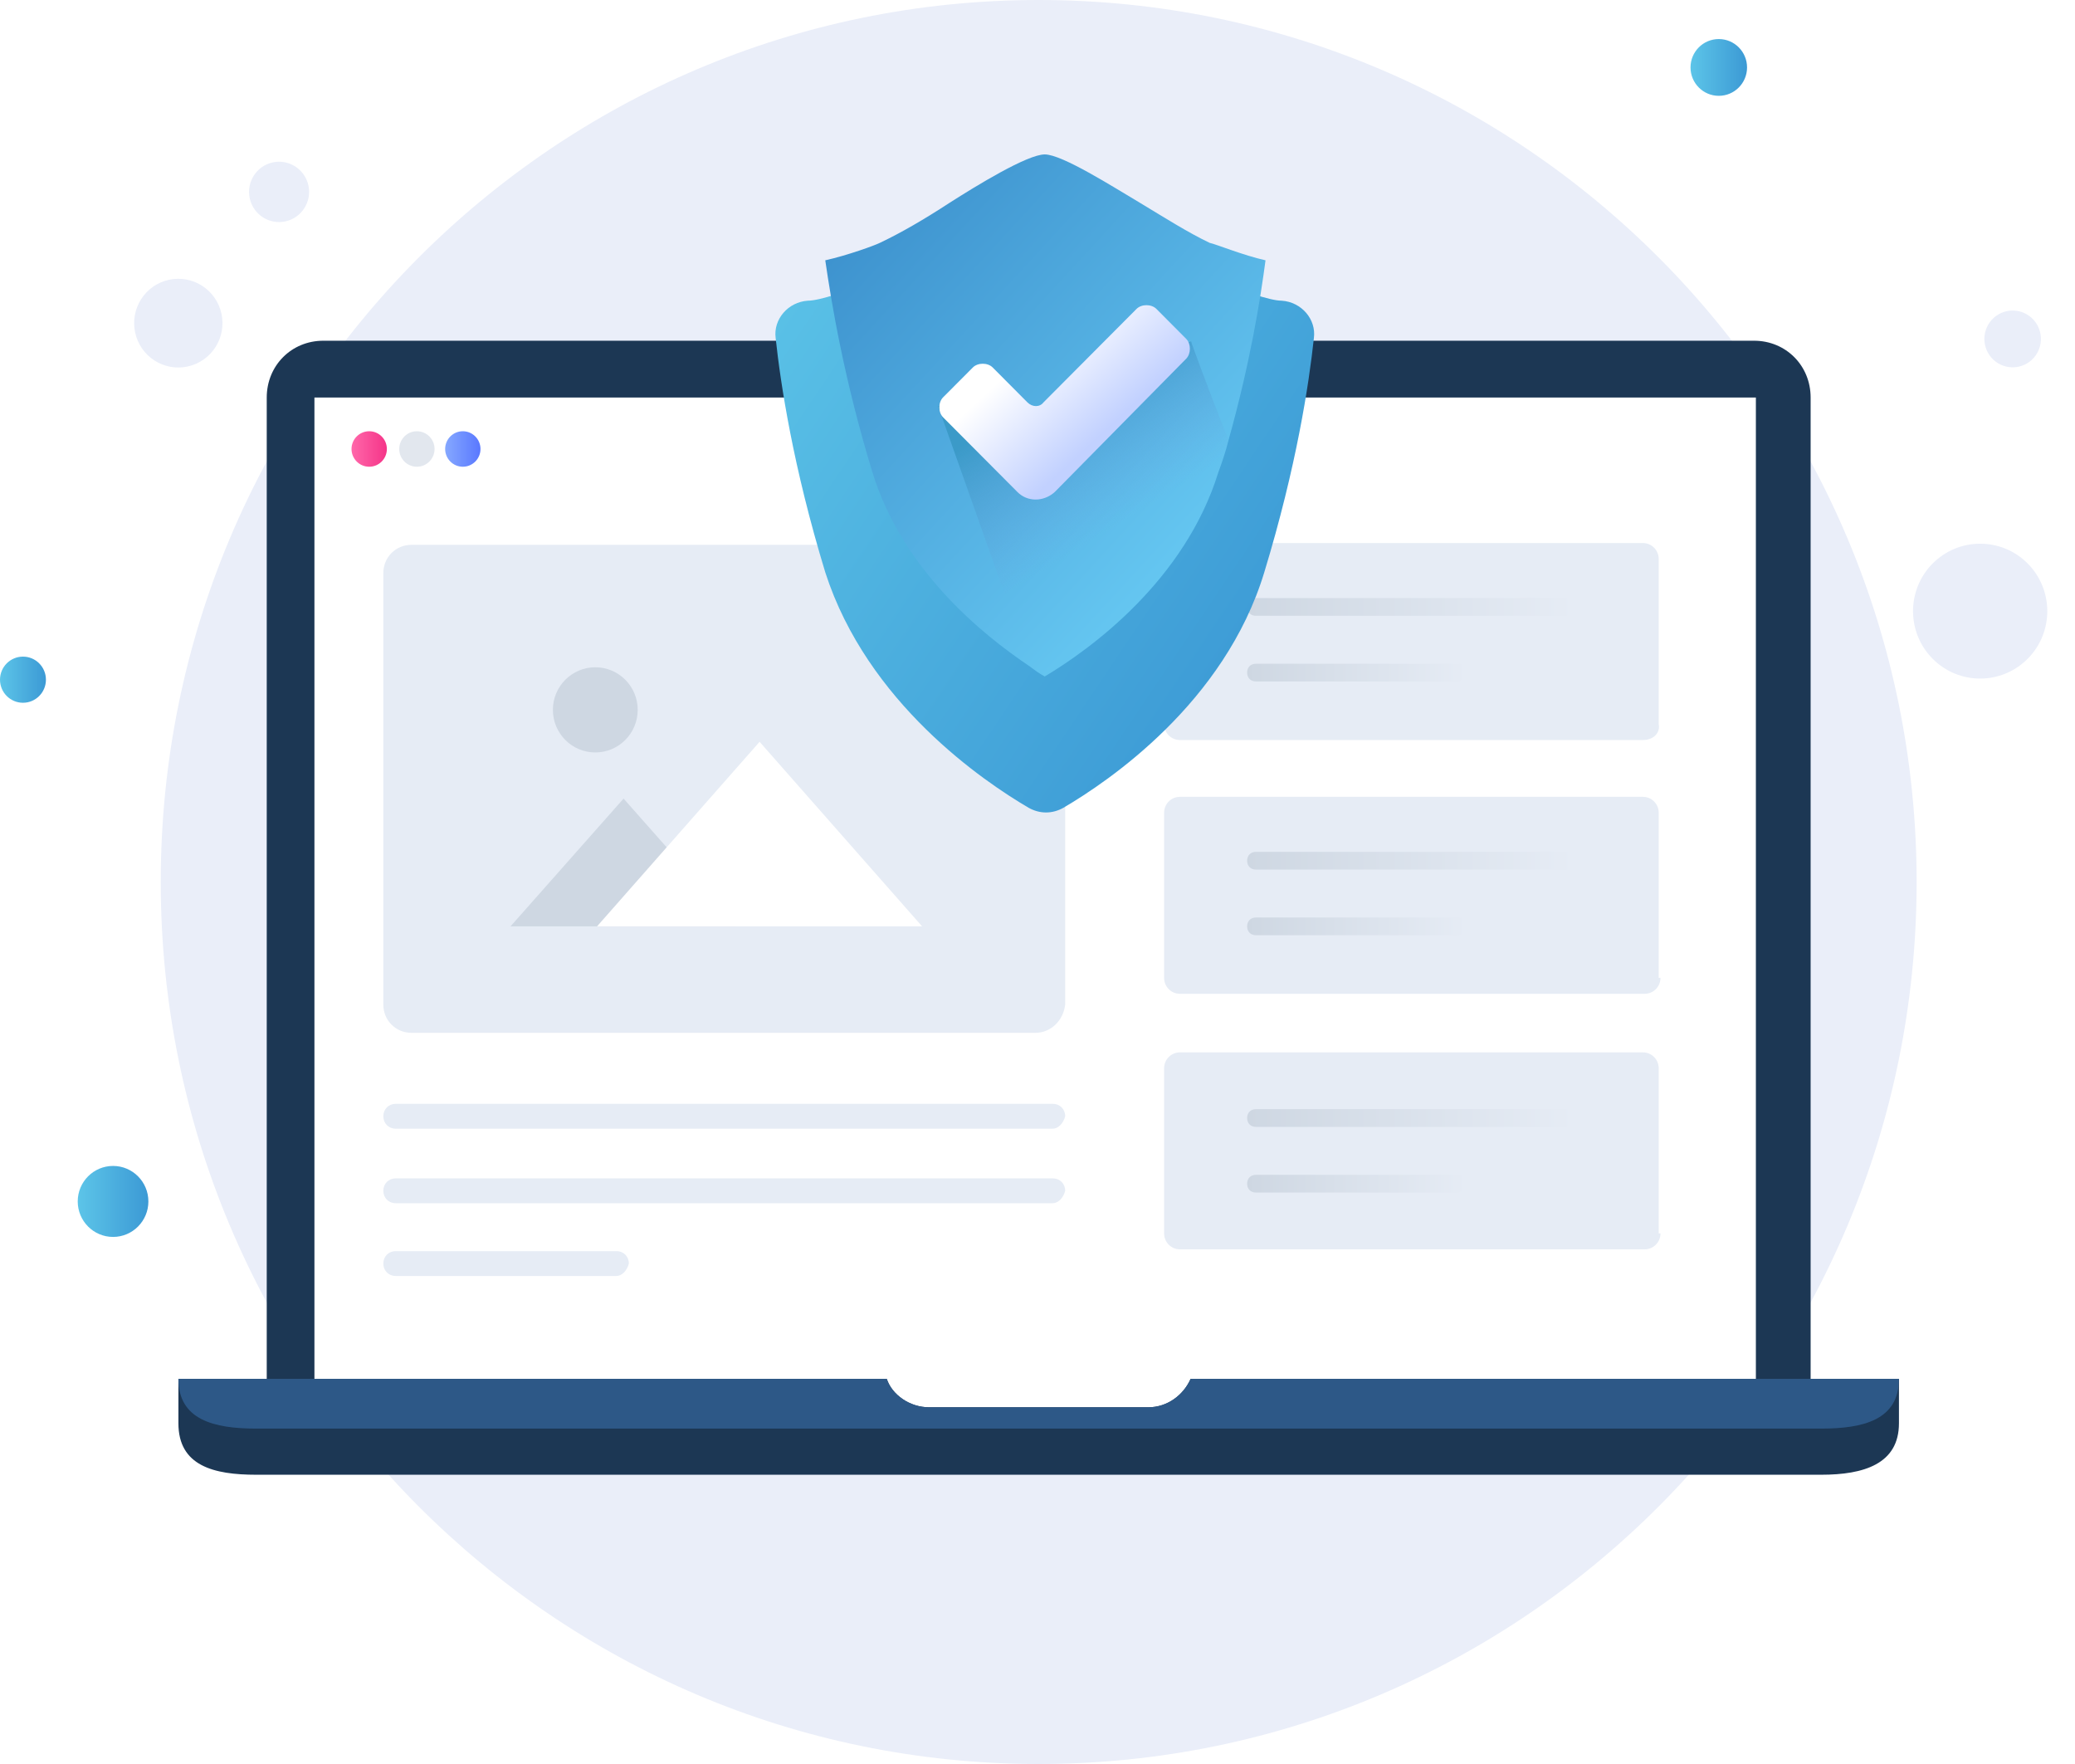 <svg width="120" height="102" viewBox="0 0 120 102" fill="none" xmlns="http://www.w3.org/2000/svg">
<path d="M60.069 102C88.109 102 110.841 79.166 110.841 51C110.841 22.834 88.109 0 60.069 0C32.028 0 9.296 22.834 9.296 51C9.296 79.166 32.028 102 60.069 102Z" fill="#EAEEF9"/>
<path d="M11.101 21.125C12.443 20.688 13.177 19.24 12.741 17.893C12.305 16.545 10.864 15.808 9.522 16.246C8.181 16.684 7.447 18.131 7.883 19.479C8.319 20.826 9.76 21.563 11.101 21.125Z" fill="#EAEEF9"/>
<path d="M16.676 12.755C17.588 12.457 18.087 11.473 17.791 10.557C17.494 9.641 16.515 9.139 15.602 9.437C14.69 9.735 14.191 10.719 14.488 11.636C14.784 12.552 15.764 13.053 16.676 12.755Z" fill="#EAEEF9"/>
<path d="M117.134 38.216C118.717 36.764 118.827 34.297 117.381 32.707C115.935 31.118 113.479 31.007 111.897 32.459C110.314 33.912 110.203 36.379 111.65 37.968C113.096 39.558 115.552 39.669 117.134 38.216Z" fill="#EAEEF9"/>
<path d="M117.497 20.811C118.163 20.199 118.21 19.16 117.601 18.491C116.992 17.822 115.958 17.775 115.291 18.387C114.625 18.998 114.578 20.037 115.187 20.706C115.796 21.375 116.83 21.422 117.497 20.811Z" fill="#EAEEF9"/>
<path d="M6.538 71.523C7.666 71.523 8.581 70.604 8.581 69.471C8.581 68.337 7.666 67.418 6.538 67.418C5.41 67.418 4.495 68.337 4.495 69.471C4.495 70.604 5.41 71.523 6.538 71.523Z" fill="url(#paint0_linear_104_697)"/>
<path d="M99.399 5.541C100.302 5.541 101.034 4.806 101.034 3.899C101.034 2.993 100.302 2.258 99.399 2.258C98.497 2.258 97.765 2.993 97.765 3.899C97.765 4.806 98.497 5.541 99.399 5.541Z" fill="url(#paint1_linear_104_697)"/>
<path d="M1.328 40.636C2.062 40.636 2.656 40.039 2.656 39.302C2.656 38.565 2.062 37.968 1.328 37.968C0.595 37.968 0 38.565 0 39.302C0 40.039 0.595 40.636 1.328 40.636Z" fill="url(#paint2_linear_104_697)"/>
<path d="M104.711 79.732H15.426V22.986C15.426 21.139 16.856 19.702 18.695 19.702H101.442C103.281 19.702 104.711 21.139 104.711 22.986V79.732Z" fill="#1C3754"/>
<path d="M82.441 82.708H18.184V22.986H101.545V82.708H91.737" fill="white"/>
<path d="M109.819 79.732V82.298C109.819 84.658 107.776 85.274 105.324 85.274H14.813C12.361 85.274 10.318 84.761 10.318 82.298V79.732H51.283C51.59 80.656 52.611 81.374 53.735 81.374H66.402C67.526 81.374 68.445 80.656 68.854 79.732H109.819Z" fill="#1C3754"/>
<path d="M109.819 79.732C109.819 82.093 107.776 82.606 105.324 82.606H14.813C12.361 82.606 10.318 82.093 10.318 79.732H51.283C51.59 80.656 52.611 81.374 53.735 81.374H66.402C67.526 81.374 68.445 80.656 68.854 79.732H109.819Z" fill="#2D5887"/>
<path d="M21.351 26.988C21.915 26.988 22.373 26.529 22.373 25.962C22.373 25.395 21.915 24.936 21.351 24.936C20.787 24.936 20.329 25.395 20.329 25.962C20.329 26.529 20.787 26.988 21.351 26.988Z" fill="url(#paint3_linear_104_697)"/>
<path opacity="0.6" d="M24.109 26.988C24.673 26.988 25.131 26.529 25.131 25.962C25.131 25.395 24.673 24.936 24.109 24.936C23.545 24.936 23.088 25.395 23.088 25.962C23.088 26.529 23.545 26.988 24.109 26.988Z" fill="#CED7E2"/>
<path d="M26.765 26.988C27.329 26.988 27.787 26.529 27.787 25.962C27.787 25.395 27.329 24.936 26.765 24.936C26.201 24.936 25.744 25.395 25.744 25.962C25.744 26.529 26.201 26.988 26.765 26.988Z" fill="url(#paint4_linear_104_697)"/>
<path d="M95.007 42.791H68.241C67.73 42.791 67.322 42.38 67.322 41.867V32.324C67.322 31.811 67.73 31.4 68.241 31.4H95.007C95.517 31.4 95.926 31.811 95.926 32.324V41.867C96.028 42.38 95.619 42.791 95.007 42.791Z" fill="#E6ECF5"/>
<path d="M96.028 56.541C96.028 57.054 95.619 57.465 95.109 57.465H68.241C67.73 57.465 67.322 57.054 67.322 56.541V46.998C67.322 46.485 67.73 46.075 68.241 46.075H95.007C95.517 46.075 95.926 46.485 95.926 46.998V56.541H96.028Z" fill="#E6ECF5"/>
<path d="M90.614 35.608H72.634C72.328 35.608 72.123 35.402 72.123 35.095C72.123 34.787 72.328 34.581 72.634 34.581H90.614C90.92 34.581 91.125 34.787 91.125 35.095C91.022 35.402 90.818 35.608 90.614 35.608Z" fill="url(#paint5_linear_104_697)"/>
<path d="M84.28 39.404H72.634C72.328 39.404 72.123 39.199 72.123 38.891C72.123 38.584 72.328 38.378 72.634 38.378H84.382C84.689 38.378 84.893 38.584 84.893 38.891C84.791 39.096 84.587 39.404 84.28 39.404Z" fill="url(#paint6_linear_104_697)"/>
<path d="M90.614 50.282H72.634C72.328 50.282 72.123 50.077 72.123 49.769C72.123 49.461 72.328 49.256 72.634 49.256H90.614C90.92 49.256 91.125 49.461 91.125 49.769C91.022 50.077 90.818 50.282 90.614 50.282Z" fill="url(#paint7_linear_104_697)"/>
<path d="M84.28 54.078H72.634C72.328 54.078 72.123 53.873 72.123 53.565C72.123 53.258 72.328 53.052 72.634 53.052H84.382C84.689 53.052 84.893 53.258 84.893 53.565C84.791 53.873 84.587 54.078 84.28 54.078Z" fill="url(#paint8_linear_104_697)"/>
<path d="M96.028 71.318C96.028 71.831 95.619 72.241 95.109 72.241H68.241C67.73 72.241 67.322 71.831 67.322 71.318V61.775C67.322 61.261 67.73 60.851 68.241 60.851H95.007C95.517 60.851 95.926 61.261 95.926 61.775V71.318H96.028Z" fill="#E6ECF5"/>
<path d="M90.614 65.161H72.634C72.328 65.161 72.123 64.956 72.123 64.648C72.123 64.34 72.328 64.135 72.634 64.135H90.614C90.92 64.135 91.125 64.34 91.125 64.648C91.022 64.956 90.818 65.161 90.614 65.161Z" fill="url(#paint9_linear_104_697)"/>
<path d="M84.28 68.958H72.634C72.328 68.958 72.123 68.752 72.123 68.445C72.123 68.137 72.328 67.932 72.634 67.932H84.382C84.689 67.932 84.893 68.137 84.893 68.445C84.791 68.65 84.587 68.958 84.28 68.958Z" fill="url(#paint10_linear_104_697)"/>
<path d="M59.864 59.722H23.803C22.883 59.722 22.168 59.004 22.168 58.081V33.145C22.168 32.221 22.883 31.503 23.803 31.503H59.967C60.886 31.503 61.601 32.221 61.601 33.145V58.081C61.499 59.004 60.784 59.722 59.864 59.722Z" fill="#E6ECF5"/>
<path d="M42.6 53.565H29.524L36.062 46.177L42.6 53.565Z" fill="#CED7E2"/>
<path d="M53.326 53.565H34.529L43.928 42.893L53.326 53.565Z" fill="white"/>
<path d="M34.427 43.509C35.781 43.509 36.879 42.406 36.879 41.046C36.879 39.686 35.781 38.584 34.427 38.584C33.073 38.584 31.975 39.686 31.975 41.046C31.975 42.406 33.073 43.509 34.427 43.509Z" fill="#CED7E2"/>
<path d="M60.886 69.573H22.883C22.475 69.573 22.168 69.266 22.168 68.855C22.168 68.445 22.475 68.137 22.883 68.137H60.886C61.295 68.137 61.601 68.445 61.601 68.855C61.499 69.266 61.192 69.573 60.886 69.573Z" fill="#E6ECF5"/>
<path d="M60.886 65.264H22.883C22.475 65.264 22.168 64.956 22.168 64.545C22.168 64.135 22.475 63.827 22.883 63.827H60.886C61.295 63.827 61.601 64.135 61.601 64.545C61.499 64.956 61.192 65.264 60.886 65.264Z" fill="#E6ECF5"/>
<path d="M35.653 73.781H22.883C22.475 73.781 22.168 73.473 22.168 73.062C22.168 72.652 22.475 72.344 22.883 72.344H35.653C36.062 72.344 36.368 72.652 36.368 73.062C36.266 73.473 35.959 73.781 35.653 73.781Z" fill="#E6ECF5"/>
<g filter="url(#filter0_d_104_697)">
<path d="M74.12 12.387C73.402 12.387 71.681 11.738 71.107 11.522C68.095 10.153 63.146 6.119 60.421 6.119C57.695 6.119 52.746 10.081 49.734 11.522C49.232 11.738 47.439 12.387 46.722 12.387C45.574 12.459 44.713 13.467 44.857 14.548C45.144 17.214 45.861 21.969 47.726 28.092C50.164 35.657 56.906 40.196 59.488 41.709C60.134 42.069 60.851 42.069 61.496 41.709C64.078 40.196 70.82 35.657 73.115 28.092C74.98 21.969 75.698 17.214 75.984 14.548C76.128 13.467 75.267 12.459 74.12 12.387Z" fill="url(#paint11_linear_104_697)"/>
</g>
<path d="M73.187 15.052C72.9 17.214 72.326 20.888 71.035 25.499C70.892 26.075 70.677 26.724 70.462 27.3C68.525 33.568 63.074 37.53 60.42 39.115C60.134 38.971 59.847 38.755 59.56 38.539C56.763 36.666 52.172 32.919 50.451 27.3C48.801 21.897 48.084 17.502 47.726 15.052C49.017 14.764 50.595 14.188 50.881 14.044C52.101 13.467 53.464 12.675 54.898 11.738C56.476 10.73 59.416 8.929 60.42 8.929C61.425 8.929 64.365 10.802 65.943 11.738C67.378 12.603 68.74 13.467 69.96 14.044C70.318 14.116 71.896 14.764 73.187 15.052Z" fill="url(#paint12_linear_104_697)"/>
<path d="M71.035 25.427C70.892 26.003 70.677 26.651 70.462 27.228C68.525 33.496 63.074 37.458 60.421 39.043C60.134 38.899 59.847 38.683 59.56 38.467L54.252 23.482L56.763 23.049L59.919 25.355L66.732 20.456L68.884 19.735C68.884 19.807 69.816 22.329 71.035 25.427Z" fill="url(#paint13_linear_104_697)"/>
<path d="M58.843 28.453L54.539 24.13C54.252 23.842 54.252 23.265 54.539 22.977L56.261 21.248C56.547 20.96 57.121 20.96 57.408 21.248L59.416 23.265C59.703 23.554 60.134 23.554 60.349 23.265L65.728 17.862C66.015 17.574 66.589 17.574 66.876 17.862L68.597 19.591C68.884 19.879 68.884 20.456 68.597 20.744L60.994 28.453C60.349 29.029 59.416 29.029 58.843 28.453Z" fill="url(#paint14_linear_104_697)"/>
<defs>
<filter id="filter0_d_104_697" x="36.841" y="3.119" width="47.159" height="51.86" filterUnits="userSpaceOnUse" color-interpolation-filters="sRGB">
<feFlood flood-opacity="0" result="BackgroundImageFix"/>
<feColorMatrix in="SourceAlpha" type="matrix" values="0 0 0 0 0 0 0 0 0 0 0 0 0 0 0 0 0 0 127 0" result="hardAlpha"/>
<feOffset dy="5"/>
<feGaussianBlur stdDeviation="4"/>
<feColorMatrix type="matrix" values="0 0 0 0 0.113 0 0 0 0 0.296 0 0 0 0 1 0 0 0 0.22 0"/>
<feBlend mode="normal" in2="BackgroundImageFix" result="effect1_dropShadow_104_697"/>
<feBlend mode="normal" in="SourceGraphic" in2="effect1_dropShadow_104_697" result="shape"/>
</filter>
<linearGradient id="paint0_linear_104_697" x1="4.568" y1="69.472" x2="8.532" y2="69.472" gradientUnits="userSpaceOnUse">
<stop stop-color="#5CC4E8"/>
<stop offset="1" stop-color="#3C9AD5"/>
</linearGradient>
<linearGradient id="paint1_linear_104_697" x1="97.823" y1="3.901" x2="100.994" y2="3.901" gradientUnits="userSpaceOnUse">
<stop stop-color="#5CC4E8"/>
<stop offset="1" stop-color="#3C9AD5"/>
</linearGradient>
<linearGradient id="paint2_linear_104_697" x1="0.047" y1="39.303" x2="2.624" y2="39.303" gradientUnits="userSpaceOnUse">
<stop stop-color="#5CC4E8"/>
<stop offset="1" stop-color="#3C9AD5"/>
</linearGradient>
<linearGradient id="paint3_linear_104_697" x1="20.374" y1="25.985" x2="22.323" y2="25.985" gradientUnits="userSpaceOnUse">
<stop stop-color="#FF66A9"/>
<stop offset="1" stop-color="#F53689"/>
</linearGradient>
<linearGradient id="paint4_linear_104_697" x1="25.832" y1="25.985" x2="27.781" y2="25.985" gradientUnits="userSpaceOnUse">
<stop stop-color="#83A6FF"/>
<stop offset="1" stop-color="#5A78FF"/>
</linearGradient>
<linearGradient id="paint5_linear_104_697" x1="72.102" y1="35.122" x2="91.063" y2="35.122" gradientUnits="userSpaceOnUse">
<stop stop-color="#CED7E2"/>
<stop offset="1" stop-color="#E6ECF5"/>
</linearGradient>
<linearGradient id="paint6_linear_104_697" x1="72.102" y1="38.867" x2="84.824" y2="38.867" gradientUnits="userSpaceOnUse">
<stop stop-color="#CED7E2"/>
<stop offset="1" stop-color="#E6ECF5"/>
</linearGradient>
<linearGradient id="paint7_linear_104_697" x1="72.102" y1="49.813" x2="91.063" y2="49.813" gradientUnits="userSpaceOnUse">
<stop stop-color="#CED7E2"/>
<stop offset="1" stop-color="#E6ECF5"/>
</linearGradient>
<linearGradient id="paint8_linear_104_697" x1="72.102" y1="53.558" x2="84.824" y2="53.558" gradientUnits="userSpaceOnUse">
<stop stop-color="#CED7E2"/>
<stop offset="1" stop-color="#E6ECF5"/>
</linearGradient>
<linearGradient id="paint9_linear_104_697" x1="72.102" y1="64.659" x2="91.063" y2="64.659" gradientUnits="userSpaceOnUse">
<stop stop-color="#CED7E2"/>
<stop offset="1" stop-color="#E6ECF5"/>
</linearGradient>
<linearGradient id="paint10_linear_104_697" x1="72.102" y1="68.405" x2="84.824" y2="68.405" gradientUnits="userSpaceOnUse">
<stop stop-color="#CED7E2"/>
<stop offset="1" stop-color="#E6ECF5"/>
</linearGradient>
<linearGradient id="paint11_linear_104_697" x1="41" y1="13" x2="73" y2="34.5" gradientUnits="userSpaceOnUse">
<stop stop-color="#5CC4E8"/>
<stop offset="1" stop-color="#3C9AD5"/>
</linearGradient>
<linearGradient id="paint12_linear_104_697" x1="47.524" y1="12.379" x2="69.435" y2="32.501" gradientUnits="userSpaceOnUse">
<stop stop-color="#3B8FCC"/>
<stop offset="1" stop-color="#66C8F2"/>
</linearGradient>
<linearGradient id="paint13_linear_104_697" x1="60.345" y1="22.84" x2="64.92" y2="30.177" gradientUnits="userSpaceOnUse">
<stop stop-color="#3B9AC8"/>
<stop offset="1" stop-color="#6CAAE4" stop-opacity="0"/>
</linearGradient>
<linearGradient id="paint14_linear_104_697" x1="64.283" y1="24.684" x2="59.961" y2="20.012" gradientUnits="userSpaceOnUse">
<stop offset="0.011" stop-color="#C2D1FF"/>
<stop offset="1" stop-color="white"/>
</linearGradient>
</defs>
</svg>
